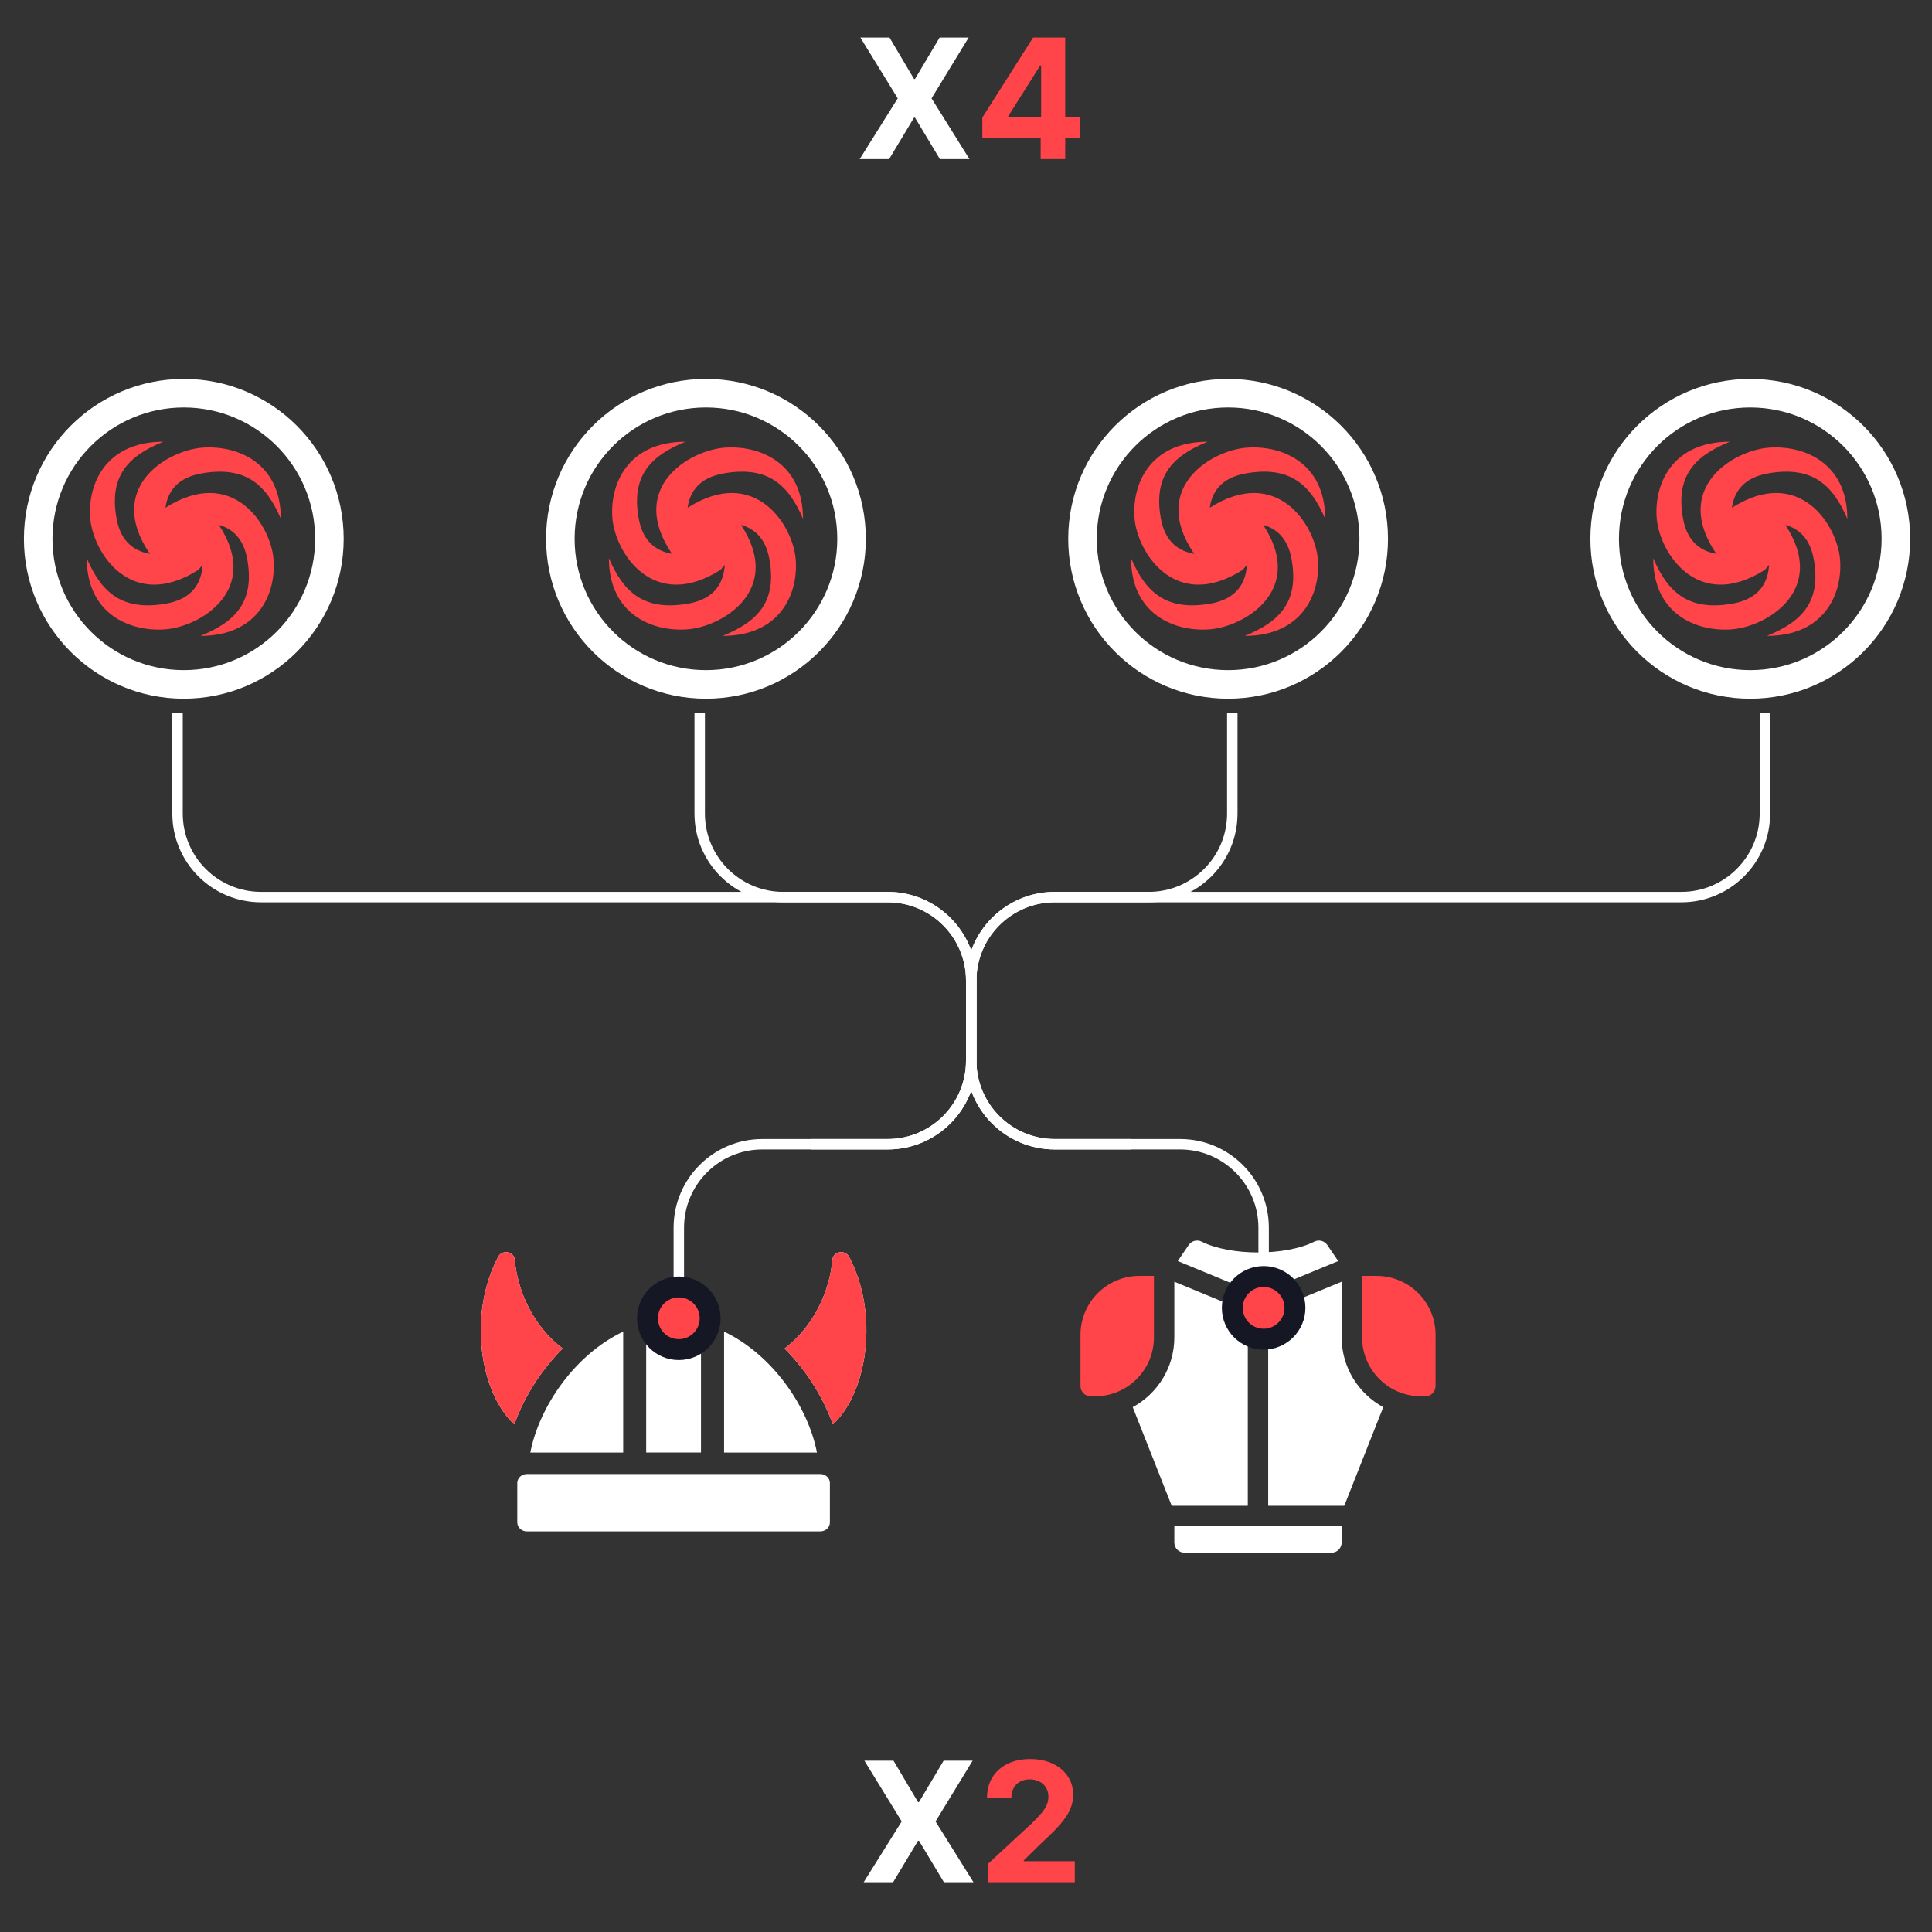<svg width="185" height="185" viewBox="0 0 185 185" fill="none" xmlns="http://www.w3.org/2000/svg">
<rect x="0" y="0" width="185" height="185" fill="#333333" stroke="none"/>
<path d="M85.178 3.598L87.524 7.563H87.615L89.973 3.598H92.751L89.2 9.416L92.831 15.234H90.001L87.615 11.262H87.524L85.138 15.234H82.32L85.962 9.416L82.388 3.598H85.178Z" fill="white"/>
<path d="M94.064 13.188V11.251L98.922 3.598H100.592V6.279H99.604L96.541 11.126V11.217H103.445V13.188H94.064ZM99.649 15.234V12.598L99.695 11.74V3.598H102.001V15.234H99.649Z" fill="#FF444A"/>
<path d="M17 68.234V77.901C17 82.319 20.582 85.901 25 85.901H85C89.418 85.901 93 89.482 93 93.901V101.567C93 105.986 89.418 109.567 85 109.567H73C68.582 109.567 65 113.149 65 117.567V127.234" stroke="white"/>
<path d="M67 68.234V77.901C67 82.319 70.582 85.901 75 85.901H85C89.418 85.901 93 89.482 93 93.901V101.567C93 105.986 89.418 109.567 85 109.567H77.667" stroke="white"/>
<path d="M169 68.234V77.901C169 82.319 165.418 85.901 161 85.901H101C96.582 85.901 93 89.482 93 93.901V101.567C93 105.986 96.582 109.567 101 109.567H113C117.418 109.567 121 113.149 121 117.567V124.234" stroke="white"/>
<path d="M118 68.234V77.901C118 82.319 114.418 85.901 110 85.901H101C96.582 85.901 93 89.482 93 93.901V101.567C93 105.986 96.582 109.567 101 109.567H108.333" stroke="white"/>
<path fill-rule="evenodd" clip-rule="evenodd" d="M17.599 66.904C26.055 66.904 32.909 60.049 32.909 51.594C32.909 43.138 26.055 36.284 17.599 36.284C9.144 36.284 2.289 43.138 2.289 51.594C2.289 60.049 9.144 66.904 17.599 66.904ZM17.599 64.17C24.544 64.17 30.175 58.539 30.175 51.594C30.175 44.648 24.544 39.018 17.599 39.018C10.653 39.018 5.023 44.648 5.023 51.594C5.023 58.539 10.653 64.17 17.599 64.17Z" fill="white"/>
<path fill-rule="evenodd" clip-rule="evenodd" d="M19.401 54.089C19.281 54.236 19.147 54.394 19 54.564C12.561 58.653 8.922 52.928 8.642 49.658C8.362 46.387 10.102 42.298 15.64 42.298C12.281 43.661 10.42 45.569 11.161 49.658C11.582 51.98 12.97 52.807 14.399 53.039C14.366 53.012 14.332 52.984 14.298 52.956C10.099 46.687 15.978 43.144 19.337 42.871C22.696 42.599 26.895 44.292 26.895 49.685C25.496 46.414 23.536 44.603 19.337 45.324C16.871 45.748 16.046 47.178 15.842 48.618C22.276 44.539 25.912 50.26 26.192 53.529C26.472 56.8 24.732 60.889 19.194 60.889C22.553 59.526 24.414 57.618 23.673 53.529C23.304 51.493 22.191 50.606 20.96 50.263C25.046 56.477 19.207 59.989 15.863 60.26C12.504 60.532 8.305 58.839 8.305 53.446C9.704 56.716 11.664 58.528 15.863 57.807C18.572 57.341 19.3 55.662 19.401 54.089Z" fill="#FF444A"/>
<path fill-rule="evenodd" clip-rule="evenodd" d="M67.599 66.904C76.055 66.904 82.909 60.049 82.909 51.594C82.909 43.138 76.055 36.284 67.599 36.284C59.144 36.284 52.289 43.138 52.289 51.594C52.289 60.049 59.144 66.904 67.599 66.904ZM67.599 64.17C74.544 64.17 80.175 58.539 80.175 51.594C80.175 44.648 74.544 39.018 67.599 39.018C60.654 39.018 55.023 44.648 55.023 51.594C55.023 58.539 60.654 64.17 67.599 64.17Z" fill="white"/>
<path fill-rule="evenodd" clip-rule="evenodd" d="M69.401 54.089C69.281 54.236 69.147 54.394 69 54.564C62.561 58.653 58.922 52.928 58.642 49.658C58.362 46.387 60.102 42.298 65.641 42.298C62.281 43.661 60.42 45.569 61.161 49.658C61.582 51.98 62.97 52.807 64.399 53.039C64.366 53.012 64.332 52.984 64.298 52.956C60.099 46.687 65.978 43.144 69.337 42.871C72.696 42.599 76.895 44.292 76.895 49.685C75.496 46.414 73.536 44.603 69.337 45.324C66.871 45.748 66.046 47.178 65.842 48.618C72.276 44.539 75.912 50.26 76.192 53.529C76.472 56.8 74.732 60.889 69.194 60.889C72.553 59.526 74.414 57.618 73.673 53.529C73.304 51.493 72.191 50.606 70.96 50.263C75.046 56.477 69.207 59.989 65.863 60.26C62.504 60.532 58.305 58.839 58.305 53.446C59.704 56.716 61.664 58.528 65.863 57.807C68.572 57.341 69.3 55.662 69.401 54.089Z" fill="#FF444A"/>
<path fill-rule="evenodd" clip-rule="evenodd" d="M117.599 66.904C126.054 66.904 132.909 60.049 132.909 51.594C132.909 43.138 126.054 36.284 117.599 36.284C109.144 36.284 102.289 43.138 102.289 51.594C102.289 60.049 109.144 66.904 117.599 66.904ZM117.599 64.17C124.545 64.17 130.175 58.539 130.175 51.594C130.175 44.648 124.545 39.018 117.599 39.018C110.653 39.018 105.023 44.648 105.023 51.594C105.023 58.539 110.653 64.17 117.599 64.17Z" fill="white"/>
<path fill-rule="evenodd" clip-rule="evenodd" d="M119.401 54.089C119.281 54.236 119.147 54.394 119 54.564C112.561 58.653 108.922 52.928 108.642 49.658C108.362 46.387 110.102 42.298 115.641 42.298C112.281 43.661 110.42 45.569 111.161 49.658C111.582 51.98 112.97 52.807 114.399 53.039C114.366 53.012 114.332 52.984 114.298 52.956C110.099 46.687 115.978 43.144 119.337 42.871C122.696 42.599 126.895 44.292 126.895 49.685C125.496 46.414 123.536 44.603 119.337 45.324C116.871 45.748 116.046 47.178 115.842 48.618C122.276 44.539 125.912 50.26 126.192 53.529C126.472 56.8 124.732 60.889 119.194 60.889C122.553 59.526 124.414 57.618 123.673 53.529C123.304 51.493 122.191 50.606 120.96 50.263C125.046 56.477 119.207 59.989 115.863 60.26C112.504 60.532 108.305 58.839 108.305 53.446C109.704 56.716 111.664 58.528 115.863 57.807C118.572 57.341 119.3 55.662 119.401 54.089Z" fill="#FF444A"/>
<path fill-rule="evenodd" clip-rule="evenodd" d="M167.599 66.904C176.054 66.904 182.909 60.049 182.909 51.594C182.909 43.138 176.054 36.284 167.599 36.284C159.144 36.284 152.289 43.138 152.289 51.594C152.289 60.049 159.144 66.904 167.599 66.904ZM167.599 64.17C174.545 64.17 180.175 58.539 180.175 51.594C180.175 44.648 174.545 39.018 167.599 39.018C160.653 39.018 155.023 44.648 155.023 51.594C155.023 58.539 160.653 64.17 167.599 64.17Z" fill="white"/>
<path fill-rule="evenodd" clip-rule="evenodd" d="M169.401 54.089C169.281 54.236 169.147 54.394 169 54.564C162.561 58.653 158.922 52.928 158.642 49.658C158.362 46.387 160.102 42.298 165.641 42.298C162.281 43.661 160.42 45.569 161.161 49.658C161.582 51.98 162.97 52.807 164.399 53.039C164.366 53.012 164.332 52.984 164.298 52.956C160.099 46.687 165.978 43.144 169.337 42.871C172.696 42.599 176.895 44.292 176.895 49.685C175.496 46.414 173.536 44.603 169.337 45.324C166.871 45.748 166.046 47.178 165.842 48.618C172.276 44.539 175.912 50.26 176.192 53.529C176.472 56.8 174.732 60.889 169.194 60.889C172.553 59.526 174.414 57.618 173.673 53.529C173.304 51.493 172.191 50.606 170.96 50.263C175.046 56.477 169.207 59.989 165.863 60.26C162.504 60.532 158.305 58.839 158.305 53.446C159.704 56.716 161.664 58.528 165.863 57.807C168.572 57.341 169.3 55.662 169.401 54.089Z" fill="#FF444A"/>
<path d="M53.872 129.121C51.011 126.964 49.532 123.515 49.291 120.625C49.256 120.167 48.855 119.9 48.454 119.9C48.16 119.9 47.866 120.042 47.705 120.342C44.791 125.831 45.95 133.377 49.247 136.392C50.022 134.21 51.288 132.036 52.937 130.137C53.239 129.787 53.551 129.454 53.872 129.129V129.121ZM81.303 120.342C81.142 120.042 80.848 119.9 80.554 119.9C80.144 119.9 79.752 120.159 79.708 120.625C79.467 123.515 77.988 126.972 75.127 129.129C75.448 129.454 75.76 129.787 76.063 130.137C77.711 132.036 78.977 134.21 79.752 136.392C83.05 133.377 84.208 125.839 81.303 120.342ZM69.334 127.513V139.091H78.228C77.373 134.652 73.924 129.696 69.334 127.513ZM59.674 139.091V127.513C55.084 129.687 51.644 134.643 50.78 139.091H59.674ZM78.558 141.148H50.45C49.942 141.148 49.532 141.532 49.532 142.006V145.78C49.532 146.254 49.942 146.638 50.45 146.638H78.549C79.057 146.638 79.467 146.254 79.467 145.78V142.006C79.467 141.532 79.057 141.148 78.549 141.148H78.558ZM67.133 126.714C66.286 126.497 65.404 126.381 64.504 126.381C63.604 126.381 62.731 126.497 61.875 126.714V139.083H67.124V126.714H67.133Z" fill="white"/>
<path d="M53.872 129.121C51.011 126.964 49.532 123.515 49.291 120.625C49.256 120.167 48.855 119.9 48.454 119.9C48.16 119.9 47.866 120.042 47.705 120.342C44.791 125.831 45.95 133.377 49.247 136.392C50.022 134.21 51.288 132.036 52.937 130.137C53.239 129.787 53.551 129.454 53.872 129.129V129.121ZM81.303 120.342C81.142 120.042 80.848 119.9 80.554 119.9C80.144 119.9 79.752 120.159 79.708 120.625C79.467 123.515 77.988 126.972 75.127 129.129C75.448 129.454 75.76 129.787 76.063 130.137C77.711 132.036 78.977 134.21 79.752 136.392C83.05 133.377 84.208 125.839 81.303 120.342Z" fill="#FF444A"/>
<g clip-path="url(#clip0_582_2511)">
<path d="M119.484 125.638L112.449 122.732V128.061C112.449 130.943 110.836 133.455 108.466 134.742L112.199 144.187H119.484L119.484 125.638ZM128.472 128.061V122.732L121.438 125.638V144.187H128.722L132.456 134.743C130.085 133.455 128.472 130.943 128.472 128.061ZM113.426 148.681H127.495C128.035 148.681 128.472 148.244 128.472 147.704V146.141H112.449V147.704C112.449 148.244 112.887 148.681 113.426 148.681ZM128.143 120.754L127.098 119.218C126.822 118.812 126.288 118.673 125.85 118.895C124.463 119.596 122.419 119.929 120.461 119.929C118.502 119.929 116.458 119.596 115.071 118.895C114.633 118.673 114.099 118.812 113.823 119.218L112.779 120.754L120.461 123.927L128.143 120.754Z" fill="white"/>
<path d="M110.497 128.061V122.176H109.106C105.989 122.176 103.463 124.702 103.463 127.819V132.727C103.463 133.267 103.9 133.704 104.44 133.704H104.854C107.971 133.704 110.497 131.178 110.497 128.061ZM131.82 122.176H130.428V128.061C130.428 131.178 132.955 133.704 136.072 133.704H136.486C137.025 133.704 137.463 133.267 137.463 132.727V127.819C137.463 124.702 134.936 122.176 131.82 122.176Z" fill="#FF444A"/>
</g>
<circle cx="65" cy="126.234" r="3" fill="#FF444A" stroke="#161724" stroke-width="2"/>
<circle cx="121" cy="125.234" r="3" fill="#FF444A" stroke="#161724" stroke-width="2"/>
<path d="M85.56 168.598L87.907 172.563H87.998L90.356 168.598H93.134L89.583 174.416L93.214 180.234H90.384L87.998 176.262H87.907L85.521 180.234H82.702L86.344 174.416L82.771 168.598H85.56Z" fill="white"/>
<path d="M94.623 180.234V178.461L98.765 174.626C99.117 174.285 99.413 173.978 99.651 173.705C99.894 173.433 100.077 173.166 100.202 172.904C100.327 172.639 100.39 172.353 100.39 172.046C100.39 171.705 100.312 171.412 100.157 171.166C100.002 170.916 99.79 170.724 99.521 170.592C99.252 170.455 98.947 170.387 98.606 170.387C98.25 170.387 97.939 170.459 97.674 170.603C97.409 170.747 97.204 170.954 97.06 171.223C96.916 171.491 96.844 171.812 96.844 172.183H94.509C94.509 171.421 94.682 170.76 95.026 170.2C95.371 169.639 95.854 169.205 96.475 168.899C97.096 168.592 97.812 168.438 98.623 168.438C99.456 168.438 100.182 168.586 100.799 168.882C101.42 169.173 101.903 169.579 102.248 170.098C102.593 170.616 102.765 171.211 102.765 171.882C102.765 172.321 102.678 172.755 102.504 173.183C102.333 173.611 102.028 174.086 101.589 174.609C101.149 175.128 100.53 175.751 99.731 176.478L98.032 178.143V178.223H102.918V180.234H94.623Z" fill="#FF444A"/>
<defs>
<clipPath id="clip0_582_2511">
<rect width="34" height="31" fill="white" transform="translate(103.5 118.234)"/>
</clipPath>
</defs>
</svg>
